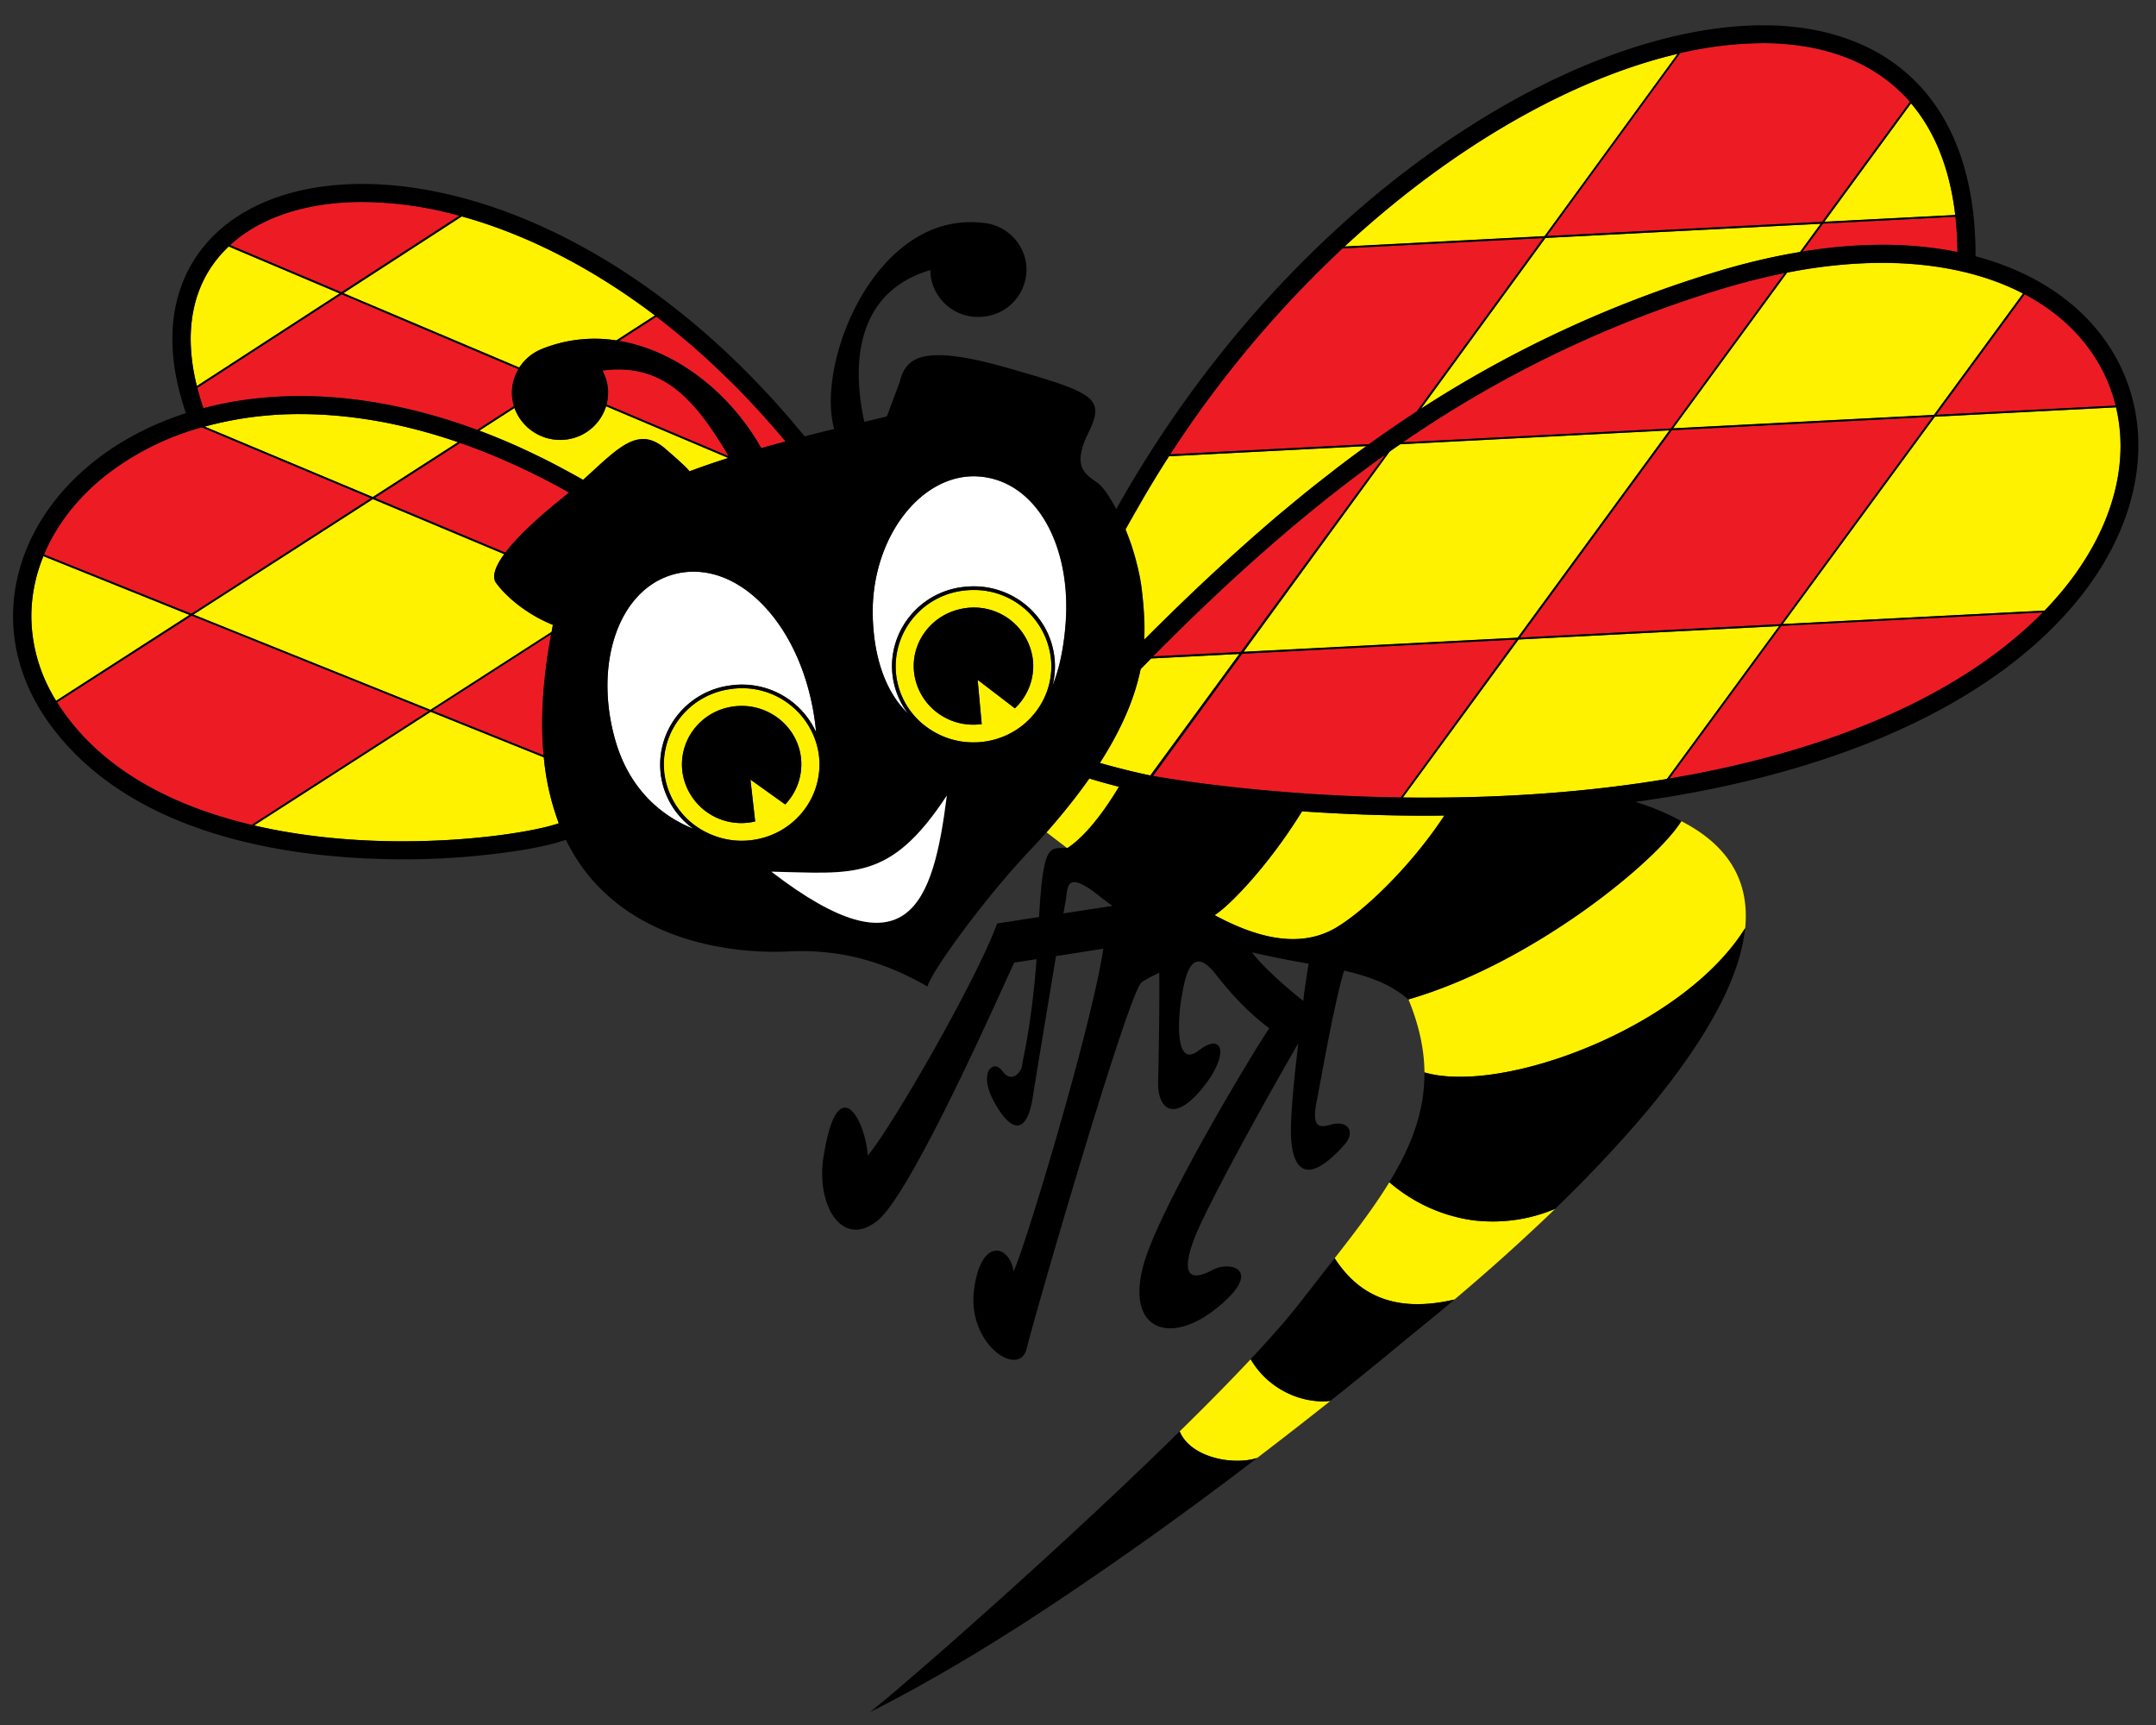 <svg width="50" height="40" xmlns="http://www.w3.org/2000/svg"><rect width="100%" height="100%" fill="#333333" stroke="none"/><g fill="none" fill-rule="evenodd"><path d="M30.849 32.484h-.002a1.428 1.428 0 0 1-.187.011c-.542 0-1.25-.291-1.655-.977-.482.514-1.04 1.08-1.64 1.667l-.008.006c.012.024.023.044.032.066.297.555 1.206.714 1.736.56l.025-.008h.005l.016-.014a108 108 0 0 0 1.685-1.312h-.007m3.458-4.171c-.006 0-.012 0-.02-.002l-.034-.002a3.541 3.541 0 0 1-.408-.07c-.018-.002-.038-.008-.056-.012a3.782 3.782 0 0 1-1.569-.811l.004-.006c-.348.57-.786 1.146-1.272 1.767.66 1.021 1.623 1.225 2.781.956a47.733 47.733 0 0 0 2.335-2.101 3.725 3.725 0 0 1-1.761.281zm-9.552-8.644c.355-.226.787-.734 1.197-1.421a.074.074 0 0 0-.013-.005c-.061-.016-.334-.085-.674-.188-.273.387-.6.802-.994 1.247l.476.364h.007l.003.001-.002.002zm5.44-.855c-.762 1.241-1.682 2.195-2.028 2.408.99.535 1.995.788 2.836.28.642-.385 1.712-1.404 2.492-2.589-.134 0-.268.003-.4.003-1.04 0-2.018-.04-2.9-.102zm2.47 4.364c.25.61.365 1.165.37 1.691 1.796.523 5.992-1.031 7.432-3.338l.004-.004.002-.003c.094-.972-.28-1.82-1.362-2.418l-.168-.092.052.028c-.558.913-3.424 3.293-6.33 4.134v.002z" fill="#FFF200"/><path d="M40.467 21.529c-1.44 2.307-5.638 3.862-7.432 3.338 0 .11-.004.218-.013.324v.013c-.005.056-.01.111-.017.168-.008.05-.013.102-.022.153v.004l-.037.19-.024.093-.015.066a5.67 5.67 0 0 1-.08.27c-.007.025-.017.05-.027.077a2.884 2.884 0 0 1-.074.199c-.008.019-.013.038-.023.056-.006.011-.01.024-.016.037a5.82 5.82 0 0 1-.11.247l-.046.089c-.014.033-.03.063-.048.096l-.058.108-.037.068c-.016.03-.031.059-.05.09-.038.065-.075.129-.115.194l-.004.004c.46.393.996.674 1.568.81.02.006.04.013.058.016.132.03.268.053.407.067l.035.004h.017a3.707 3.707 0 0 0 1.763-.28c.23-.224.462-.452.693-.689l.057-.058c.016-.017.032-.032.046-.05.041-.04.08-.081.12-.123l.126-.131.06-.066a25.52 25.52 0 0 0 1.04-1.165l.008-.007c.06-.076.123-.15.184-.226a.208.208 0 0 0 .018-.025c.058-.07.114-.142.17-.213a.222.222 0 0 1 .024-.03l.172-.221.012-.018.171-.233.067-.095.09-.126.096-.139.055-.08.104-.16.034-.052.053-.084.008-.01.052-.085a6.719 6.719 0 0 0 .105-.174c-.03.05-.06.103-.094.154.496-.808.836-1.602.924-2.33v-.004l.003-.018c0-.007.002-.014.003-.02v-.018a.044.044 0 0 0 .002-.013v.002c-.002.004-.003.006-.005.007l.002-.001zm-9.515 7.648l-.012.018c-.18.225-.364.462-.553.705l-.077.097-.135.173c-.183.24-.41.509-.672.801-.154.175-.323.356-.5.546v.002a1.983 1.983 0 0 0 1.656.977c.066 0 .127-.004.186-.01h.002l.006-.002.003-.003a92.086 92.086 0 0 0 1.731-1.405c.042-.036.143-.116.288-.235.161-.131.38-.308.64-.526l.05-.041.159-.133.009-.006c-1.16.268-2.122.066-2.78-.958zm-1.83 4.64c-.528.154-1.437-.005-1.735-.56l-.03-.064v-.002c-.137.133-.27.266-.41.4l-.302.292c-.017.015-.035.034-.052.051l-.096.09-.216.207-.005.006c-2.04 1.94-4.26 3.912-5.416 4.894l-.013.014-.145.12-.117.1-.045.037-.065.056a.556.556 0 0 0-.03.024c-.005.002-.008.007-.012.008a.313.313 0 0 1-.04.035c-.016.013-.03.025-.045.034l-.028.026-.055.044-.025.02-.064.05c.18-.088.36-.182.544-.278l.043-.023.523-.283a.451.451 0 0 0 .041-.024c.179-.098.356-.2.534-.302a68.751 68.751 0 0 0 .626-.368c.188-.112.376-.229.564-.346.008-.006.017-.01.025-.015l.159-.099.025-.016.107-.068.07-.044.056-.033-.046.029.16-.103.066-.042c.006-.003.012-.009.02-.013l.206-.131.008-.006c0-.002.003-.003.003-.004l.012-.009.008-.004c.075-.047.148-.095.222-.145.02-.013.041-.026.063-.042.088-.056.175-.114.262-.172a87.319 87.319 0 0 0 4.678-3.35h-.005l-.026.008-.001.001z" fill="#000"/><path d="M26.695 15.269l-.243.248c-.123.606-.395 1.318-.944 2.174.272.08.828.224 1.169.29l2.065-2.818-2.047.106zm15.528-10.08l-6.382.329-2.888 3.961a26.989 26.989 0 0 1 6.742-3.143c.716-.222 1.4-.383 2.05-.491l.478-.654V5.19zm-16.104 7.118l.015.043.038.096a3.796 3.796 0 0 1 .064.178l.002.004a6.469 6.469 0 0 1 .157.563c.009.027.012.054.018.081l.026.115.024.149a.541.541 0 0 1 .007.052c.011.066.017.134.025.201.03.31.064.654.042 1.044.002 0 .002-.002.004-.003.204-.203.406-.404.607-.6l.065-.063c.187-.182.373-.361.56-.538l.117-.11c.17-.162.343-.321.512-.478.057-.052.113-.104.172-.155.156-.141.312-.281.467-.418l.228-.198a22.937 22.937 0 0 1 .714-.604c.12-.099.24-.198.362-.296.128-.103.26-.205.388-.306l.277-.217c.227-.171.45-.34.68-.504l-4.578.236a17.257 17.257 0 0 0-.456.733c-.024.04-.47.818-.55.963.001.01.005.02.01.031h.003zm19.224-7.32c-.13-1.11-.492-1.963-1.026-2.59l-2.009 2.747 3.035-.156zM38.905 1.25c-2.4.565-5.17 2.102-7.724 4.469l4.639-.24 3.085-4.23v.001z" fill="#FFF200"/><path d="M32.854 9.542l2.933-4.02-4.65.24a25.58 25.58 0 0 0-3.998 4.774l4.613-.238c.364-.262.731-.513 1.102-.757zm8.949-3.709c.653-.104 1.27-.155 1.851-.155a8.84 8.84 0 0 1 1.74.166 8.188 8.188 0 0 0-.047-.816l-3.072.16-.475.646h.003zm.451-.688l2.037-2.782a2.559 2.559 0 0 0-.161-.174c-.788-.795-1.908-1.184-3.253-1.186h-.022c-.593 0-1.226.08-1.89.23l-3.092 4.24 6.381-.328zm-3.507 4.792l2.638-3.603c-.5.099-1.02.231-1.565.4a26.515 26.515 0 0 0-7.283 3.524l6.211-.32zm6.071-.271l-6.05.312-3.52 4.808 6.043-.311 3.527-4.81zm-6.103 8.388c1.633-.277 3.262-.7 4.772-1.335 1.69-.71 2.97-1.581 3.886-2.516l-6.061.311-2.597 3.54zm-6.23.44l2.678-3.663-6.354.329-2.069 2.834c.371.066.877.143 1.49.216 1.119.135 2.595.258 4.253.283h.002zm-5.745-3.27l2.035-.104 3.094-4.228.25-.345c-1.823 1.3-3.569 2.85-5.382 4.679l.003-.002zm22.323-5.818c-.262-1.06-.976-1.98-2.11-2.58l-2.05 2.795 4.16-.215z" fill="#ED1C24"/><path d="M35.217 14.83l-2.683 3.664c.186.001.373.004.562.004 1.74 0 3.653-.116 5.56-.434l2.602-3.545-6.041.311zm3.498-4.849l-6.244.322a7.707 7.707 0 0 0-.244.172l-3.388 4.642 6.354-.327 3.52-4.808h.002zm2.73-3.658L38.8 9.935l6.05-.311 2.064-2.816c-.857-.444-1.947-.707-3.26-.711-.677 0-1.417.072-2.21.226zm7.627 3.124l-4.201.217-3.528 4.808 6.073-.312c1.204-1.249 1.76-2.602 1.76-3.823a3.99 3.99 0 0 0-.105-.89h.001zm-39.084 7.06l-4.097 2.635c1.155.268 2.356.369 3.447.367 1.459 0 2.717-.177 3.372-.345l.13-.036.007-.001c.041-.013.079-.024.112-.036a5.822 5.822 0 0 1-.347-1.528L9.99 16.507z" fill="#FFF200"/><path d="M7.923 6.824l-3.346 2.17c.04.153.087.31.142.47.687-.18 1.44-.28 2.245-.28 1.25 0 2.63.24 4.103.784l.853-.55a1.081 1.081 0 0 1-.047-.272c-.009-.214.05-.414.15-.586L7.921 6.824h.002zm2.73-1.82a8.647 8.647 0 0 0-2.248-.32c-1.198 0-2.198.306-2.891.85-.062.049-.12.099-.177.15l2.581 1.092 2.734-1.773.001.001zm7.003 5.387c.189-.054.377-.105.562-.154l-.004-.004a20.71 20.71 0 0 0-1.038-1.152c-.028-.024-.05-.054-.075-.079a50.128 50.128 0 0 0-.42-.408 21.93 21.93 0 0 0-.232-.22c-.064-.06-.132-.119-.198-.177l-.203-.18a10.938 10.938 0 0 0-.25-.21l-.157-.133a19.18 19.18 0 0 0-.416-.33l-.869.561c1.344.225 2.588 1.22 3.3 2.487v-.001zm-1.263-.025l.506.214c-.78-1.325-1.523-2.173-2.926-1.987a1.084 1.084 0 0 1 .096.787l2.327.985-.003.001z" fill="#ED1C24"/><path d="M12.043 8.524a1.11 1.11 0 0 1 .527-.432 3.27 3.27 0 0 1 1.723-.197l.898-.578C13.666 6.16 12.126 5.411 10.71 5.02L7.966 6.8l4.079 1.725h-.002zm-4.166-1.72L5.304 5.717c-.562.53-.88 1.244-.882 2.146 0 .338.046.701.144 1.09l3.31-2.147h.001zm7.551 3.603c.417.359.538.484.562.524.276-.106.582-.21.9-.31l-2.835-1.2a1.107 1.107 0 0 1-1.025.78 1.126 1.126 0 0 1-1.1-.74l-.816.525c.152.056.305.117.458.181l.105.043c.127.055.26.11.39.171l.205.095a14.107 14.107 0 0 1 .623.31l.036.017c.196.104.394.212.592.325.826-.75 1.274-1.264 1.907-.722l-.002.001zm-8.465-.804a8.29 8.29 0 0 0-2.216.29l3.897 1.633 1.978-1.271c-1.318-.454-2.547-.652-3.66-.652zm1.686 1.97L4.486 14.25l5.497 2.21 2.81-1.806c.008-.053.017-.108.03-.164-.654-.262-1.128-.701-1.32-.977-.094-.134-.03-.359.19-.664l-3.044-1.276v-.002zm-7.642 1.324a3.69 3.69 0 0 0-.28 1.394c0 .655.183 1.32.574 1.96l3.094-1.992-3.388-1.362z" fill="#FFF200"/><path d="M4.443 14.278l-3.118 2.008c.032.051.062.106.098.157.994 1.453 2.648 2.269 4.413 2.687l4.105-2.642-5.496-2.21h-.002zm4.16-2.724L4.68 9.91a6.37 6.37 0 0 0-2.27 1.148c-.639.518-1.109 1.136-1.388 1.8l3.417 1.374 4.162-2.678zm1.427 4.926l2.576 1.035c-.073-.79-.026-1.72.175-2.807l-2.751 1.77v.002zm2.927-5.19l-.037-.018c-.012-.009-.026-.016-.039-.024h-.001a15.433 15.433 0 0 0-.32-.167l-.063-.03a8.386 8.386 0 0 0-.242-.12l-.087-.04-.212-.1-.102-.046-.2-.089-.102-.044-.199-.082-.1-.041-.207-.079a21.384 21.384 0 0 0-.377-.138l-1.98 1.275 3.025 1.268c.246-.321.661-.73 1.26-1.212l.216-.18a8.117 8.117 0 0 0-.236-.132h.003z" fill="#ED1C24"/><path d="M15.327 17.982a1.887 1.887 0 0 1-.018-.256c0-.91.682-1.706 1.631-1.83a1.888 1.888 0 0 1 1.985 1.084 5.81 5.81 0 0 0-.21-1.113c-.516-1.759-1.82-2.9-3.103-2.545-1.28.36-1.85 2.091-1.339 3.858.314 1.081 1.021 1.726 1.807 2.039a1.838 1.838 0 0 1-.753-1.239v.002zm7.383-6.93c-1.329-.107-2.522 1.413-2.471 3.252.03 1.027.333 1.778.82 2.247a1.83 1.83 0 0 1-.374-1.106c0-.91.685-1.703 1.63-1.83.088-.01.18-.017.266-.017.926 0 1.734.669 1.865 1.597a1.681 1.681 0 0 1-.043.714c.157-.38.26-.852.305-1.418.15-1.823-.673-3.336-2-3.44h.002z" fill="#FFF"/><path d="M18.558 18.891a1.749 1.749 0 0 0 .429-1.406 1.798 1.798 0 0 0-2.037-1.508 1.778 1.778 0 0 0-1.542 1.992 1.775 1.775 0 0 0 1.079 1.381 1.812 1.812 0 0 0 1.163.088 1.78 1.78 0 0 0 .908-.547zm-1.155-.813l.012.111.1.86-.008.002c-.03.007-.094.017-.119.021a1.38 1.38 0 0 1-1.555-1.13 1.36 1.36 0 0 1 1.176-1.56c.756-.103 1.458.417 1.562 1.16a1.346 1.346 0 0 1-.361 1.113l-.808-.577zm5.18-4.397c-.084 0-.17.006-.255.017a1.777 1.777 0 0 0-1.54 1.992c.07.498.343.917.728 1.188a1.817 1.817 0 0 0 1.31.32c.388-.053.73-.223.994-.468a1.744 1.744 0 0 0 .545-1.523 1.793 1.793 0 0 0-1.783-1.526zm.954 2.746l-.864-.661.094 1.026c-.757.102-1.457-.414-1.563-1.159-.107-.742.426-1.427 1.183-1.53a1.376 1.376 0 0 1 1.56 1.157 1.35 1.35 0 0 1-.41 1.166v.001z" fill="#FFF200"/><path d="M48.024 7.04c-.587-.488-1.33-.865-2.209-1.098v-.018c.002-1.794-.5-3.138-1.385-4.028-.883-.893-2.129-1.311-3.553-1.31-4.528.013-11.022 4.138-14.99 11.219-.158-.302-.315-.52-.424-.6-.29-.211-.617-.369-.219-1.176.4-.814.126-.925-1.91-1.507-2.035-.578-2.338-.184-2.47.339l-.297.795c-.084.023-.27.064-.522.125-.313-1.418-.151-3.025 1.532-3.518 0 .048.003.096.007.146a1.11 1.11 0 0 0 1.259.929 1.097 1.097 0 0 0 .952-1.236 1.103 1.103 0 0 0-.946-.929h-.013c-2.513-.333-3.928 3.232-3.49 4.773-.213.052-.444.11-.686.172-3.346-4.093-7.291-5.851-10.258-5.853-1.269 0-2.363.321-3.152.938-.787.615-1.254 1.535-1.252 2.657 0 .53.102 1.105.315 1.72-.84.27-1.57.666-2.17 1.15-1.166.943-1.84 2.224-1.84 3.558 0 .807.249 1.627.77 2.388 1.81 2.618 5.435 3.246 8.262 3.25a17.5 17.5 0 0 0 2.595-.187c.35-.052.646-.111.88-.171a5.35 5.35 0 0 0 .313-.094c1.263 2.582 4.32 2.63 5.138 2.59 1.174-.061 2.188.203 3.25.812.06-.307 1.348-2.097 2.47-3.258.099-.109.194-.213.286-.318.393-.446.72-.862.993-1.25.338.105.614.173.674.188l.014.005c-.41.687-.841 1.195-1.197 1.422l-.002-.002h-.008c-.408.005-.545-.112-.644 1.601l-.972.15c-.47 1.296-2.438 4.716-2.999 5.38-.064-.848-.706-2.021-1.028.034-.174 1.089.41 2.134 1.241 1.486.835-.649 3.056-5.758 3.184-5.993l.516-.08c-.112 1.498-.303 2.234-.328 2.424-.02.217-.257.463-.466.17-.204-.292-.59.03-.16.77.43.744.737.594.858-.114.072-.46.348-2.124.547-3.32l1.097-.172c-.28 1.856-1.828 6.97-2.082 7.483-.09-.626-.77-.8-.918.45-.15 1.248 1.056 2.046 1.226 1.33.168-.72 2.367-8.286 2.664-8.485.122-.082.272-.158.408-.221.008.831-.016 2.174-.027 2.518-.015.646.357.965 1.008.182.652-.78.518-1.351-.071-.894-.59.451-.455-.902-.394-1.23.064-.33.182-1.329.796-.537.573.737 1.038 1.097 1.239 1.25-.305.436-2.388 3.876-2.869 5.33-.532 1.622.511 2.07 1.638 1.168 1.126-.901.332-1.113-.072-.901-.404.218-.781.267-.47-.63.24-.698 1.678-3.296 2.446-4.62l-.059.516c-.103.969-.139 1.534-.09 1.868.09.627.447.848 1.244-.06.23-.3.035-.54-.335-.439-.275.08-.464.08-.326-.58.092-.45.374-2.133.628-2.99h.003a5.34 5.34 0 0 1 .251.063 5.27 5.27 0 0 1 .213.063c.04.011.08.025.122.04l.071.026.11.042.074.03c.035.017.07.032.104.05l.07.034c.032.018.068.037.1.057.01.005.02.01.028.016a1.712 1.712 0 0 1 .141.091l.053.036c.049.038.099.077.148.12 2.903-.842 5.772-3.223 6.33-4.136l-.052-.028a5.432 5.432 0 0 0-1.01-.416c1.939-.269 3.903-.732 5.717-1.492 4.063-1.706 5.943-4.387 5.947-6.77.002-1.275-.548-2.453-1.572-3.299l.005.005zm-32.383.632c.054.042.105.088.157.132.085.07.167.14.25.211.068.058.135.12.204.18.065.058.133.117.195.178.081.071.155.143.233.219a19.279 19.279 0 0 1 .42.41 20.29 20.29 0 0 1 1.113 1.23l.004.005c-.184.049-.374.1-.563.154-.714-1.266-1.955-2.262-3.3-2.488l.87-.56c.139.108.276.218.416.33v-.001zM14.103 9.07a1.108 1.108 0 0 0-.131-.477c1.401-.185 2.145.663 2.927 1.986l-.505-.215-2.327-.985c.025-.1.037-.203.035-.31h.001zm1.086-1.756l-.896.579a3.258 3.258 0 0 0-1.723.197c-.22.087-.403.24-.527.432l-4.08-1.726 2.745-1.779c1.416.392 2.956 1.141 4.481 2.297zm-3.317 1.831c.003.095.02.186.047.273l-.853.55c-1.473-.545-2.853-.784-4.103-.784-.806 0-1.559.099-2.245.282a6.936 6.936 0 0 1-.143-.471l3.347-2.17 4.1 1.736a1.08 1.08 0 0 0-.15.585zm-.37 4.366c.193.276.667.716 1.32.979l-.03.162-2.81 1.808-5.497-2.209 4.163-2.678 3.045 1.277c-.222.305-.285.529-.192.663l.001-.002zm1.105 4.003l-2.577-1.037 2.75-1.77c-.2 1.087-.248 2.015-.173 2.807zm0 .018l-.05-.022.05.022zm-3.963-6.007L4.747 9.892a8.274 8.274 0 0 1 2.216-.29c1.114 0 2.342.199 3.66.65l-1.979 1.274zm-3.13-5.993c.693-.543 1.693-.85 2.891-.848a8.62 8.62 0 0 1 2.248.318L7.918 6.776 5.337 5.683c.058-.052.116-.102.177-.15zm-.21.182l2.572 1.09-3.31 2.146a4.527 4.527 0 0 1-.144-1.09c.002-.902.32-1.616.883-2.146zm-2.893 5.342a6.369 6.369 0 0 1 2.27-1.147l3.92 1.643-4.162 2.68-3.417-1.375c.279-.665.75-1.284 1.389-1.8zM.727 14.29c0-.475.097-.945.28-1.394l3.388 1.363-3.094 1.991a3.746 3.746 0 0 1-.574-1.962v.002zm.696 2.15a3.494 3.494 0 0 1-.097-.157l3.12-2.006 5.495 2.21-4.105 2.64c-1.765-.418-3.419-1.233-4.41-2.687h-.003zm11.537 2.65a3.001 3.001 0 0 1-.112.036l-.007.001-.129.036c-.655.167-1.913.345-3.372.345-1.09 0-2.293-.1-3.447-.368l4.096-2.635 2.623 1.055a5.88 5.88 0 0 0 .348 1.53zm.018-7.49c-.598.483-1.015.892-1.258 1.214l-3.026-1.269 1.98-1.274c.095.033.193.068.288.104l.087.033a10.668 10.668 0 0 1 .505.204l.103.044c.066.03.135.059.2.09l.102.043.211.099.088.042c.079.038.16.079.241.12l.063.03.32.167.038.023c.091.048.183.098.274.149l-.216.182V11.6zm.546-.473c-.198-.112-.397-.22-.592-.322l-.034-.02c-.135-.07-.27-.14-.404-.203a16.974 16.974 0 0 0-.425-.202c-.132-.06-.263-.117-.392-.172l-.104-.042a11.286 11.286 0 0 0-.457-.18l.817-.527c.157.444.595.757 1.098.74a1.107 1.107 0 0 0 1.025-.78l2.835 1.2c-.318.1-.622.205-.9.31-.024-.04-.144-.164-.56-.523-.631-.542-1.081-.028-1.907.72zm.75 6.052c-.51-1.766.06-3.498 1.34-3.859 1.282-.354 2.588.786 3.102 2.546.11.378.18.753.211 1.112a1.888 1.888 0 0 0-1.987-1.085 1.86 1.86 0 0 0-1.613 2.087c.074.515.356.952.754 1.238-.786-.313-1.493-.957-1.807-2.039zm3.179 2.3a1.807 1.807 0 0 1-.964-.13 1.772 1.772 0 0 1-1.093-1.625c0-.867.651-1.628 1.557-1.747a1.798 1.798 0 0 1 1.993 1.303c.016.067.034.135.042.205a1.745 1.745 0 0 1-.429 1.406 1.788 1.788 0 0 1-1.106.588zm.438.732c1.909.04 2.759.23 4.069-1.764-.314 2.51-.897 4.204-4.069 1.764zm5.928-3.483a1.818 1.818 0 0 1-1.247.486c-.39 0-.755-.124-1.056-.337a1.748 1.748 0 0 1-.745-1.433c0-.87.653-1.627 1.557-1.747.085-.012.17-.016.254-.016a1.788 1.788 0 0 1 1.8 1.77c0 .493-.213.95-.564 1.276l.001.001zm.894-2.239c-.047.565-.148 1.035-.306 1.417a1.82 1.82 0 0 0 .04-.714c-.13-.928-.938-1.597-1.864-1.597-.086 0-.176.006-.266.018a1.859 1.859 0 0 0-1.63 1.83 1.85 1.85 0 0 0 .374 1.106c-.486-.469-.79-1.222-.82-2.249-.051-1.838 1.144-3.358 2.47-3.252 1.33.103 2.15 1.617 2.002 3.44v.001zm-.05 6.691c.024-.143.041-.243.05-.28.054-.298-.022-.765.78-.123.108.086.211.16.308.229l-1.138.174zM49.065 9.404l-4.16.214 2.05-2.794c1.134.6 1.847 1.52 2.11 2.58zm-2.149-2.598L44.851 9.62l-6.05.311 2.645-3.611a11.52 11.52 0 0 1 2.21-.227c1.312.003 2.404.267 3.261.71v.002zM32.227 10.47c.082-.058.163-.113.247-.17l6.243-.322-3.521 4.808-6.355.327 3.386-4.643zm-3.45 4.647l-2.037.103c1.814-1.83 3.559-3.378 5.382-4.675h.003l-.253.345-3.095 4.227zM39.82 6.732c.546-.167 1.067-.3 1.566-.401L38.75 9.936l-6.214.32a26.61 26.61 0 0 1 7.284-3.524zm-6.867 2.745l2.888-3.96 6.383-.329-.48.654c-.648.108-1.332.27-2.048.492a26.988 26.988 0 0 0-6.742 3.143h-.001zm5.817.5l6.05-.313-3.528 4.809-6.042.312 3.52-4.808zm6.626-4.135a8.854 8.854 0 0 0-1.74-.166c-.582 0-1.199.05-1.852.156l.474-.648 3.07-.158c.028.259.045.53.048.816zm-.052-.858l-3.035.157 2.011-2.745c.535.628.895 1.481 1.025 2.59l-.001-.002zM40.857 1h.02c1.346.002 2.466.39 3.254 1.186.056.056.11.114.162.174l-2.038 2.783-6.384.33 3.094-4.242a8.597 8.597 0 0 1 1.89-.229L40.857 1zm-1.95.246L35.82 5.475l-4.637.24c2.553-2.367 5.321-3.904 7.723-4.468zM31.134 5.76l4.652-.24-2.933 4.022c-.371.242-.738.494-1.104.756l-4.61.237a25.601 25.601 0 0 1 3.995-4.775zm-4.79 6.084l.01-.017c.075-.134.152-.267.231-.4l.07-.114.184-.302c.09-.146.18-.29.271-.43l4.577-.236c-.229.162-.454.331-.679.503-.093.072-.184.146-.277.216-.13.102-.26.202-.39.308-.12.096-.242.196-.362.296l-.293.244c-.14.117-.279.237-.42.359l-.227.199a58.779 58.779 0 0 0-1.154 1.05l-.117.11a58.51 58.51 0 0 0-.56.538l-.063.062a52.84 52.84 0 0 0-.609.602l-.003.002a6.9 6.9 0 0 0-.043-1.044l-.024-.202-.009-.052c-.008-.049-.015-.099-.025-.147l-.024-.115c-.006-.028-.01-.054-.017-.082a2.283 2.283 0 0 0-.041-.16l-.007-.034a5.625 5.625 0 0 0-.113-.368v-.004c-.018-.05-.034-.096-.052-.14l-.012-.04-.038-.096-.016-.042-.013-.034.241-.43h.004zm-.837 5.847c.55-.856.82-1.568.945-2.174l.244-.248 2.046-.105-2.064 2.818a16.32 16.32 0 0 1-1.171-.291zm1.232.303l2.069-2.834 6.354-.33-2.678 3.662a41.638 41.638 0 0 1-4.252-.283 27.09 27.09 0 0 1-1.49-.217l-.003.002zM30.247 23l-.022.209c-.43-.336-.998-.853-1.188-1.126.19.045.368.084.533.117l.017.004.15.03c.207.041.408.077.607.112h.005c-.034.209-.064.4-.1.654h-.002zm.756-1.5c-.842.508-1.846.255-2.836-.28.347-.213 1.267-1.167 2.029-2.407.881.06 1.86.101 2.901.101.132 0 .266-.003.4-.003-.781 1.184-1.852 2.202-2.493 2.587v.002zm2.094-3.005c-.19 0-.377-.001-.562-.003l2.682-3.664 6.043-.31-2.602 3.544c-1.908.319-3.821.434-5.561.432v.001zm10.391-1.778c-1.509.633-3.138 1.059-4.771 1.335l2.596-3.54 6.062-.311c-.917.932-2.198 1.806-3.887 2.516zm3.932-2.56l-6.076.313 3.529-4.809 4.204-.217c.067.29.102.587.102.892.003 1.22-.554 2.573-1.76 3.82zM18.572 17.54c-.104-.741-.807-1.262-1.563-1.158-.758.104-1.288.789-1.181 1.532a1.378 1.378 0 0 0 1.678 1.135.023.023 0 0 0 .007-.001l-.096-.86-.013-.111.806.576a1.351 1.351 0 0 0 .362-1.113zm3.815-3.438c-.758.104-1.29.788-1.183 1.53a1.379 1.379 0 0 0 1.563 1.157l-.094-1.026.864.661c.306-.293.476-.719.412-1.165a1.376 1.376 0 0 0-1.562-1.157z" fill="#000"/><path d="M17.889 20.213c3.174 2.439 3.754.746 4.068-1.764-1.31 1.995-2.159 1.804-4.068 1.764" fill="#FFF"/></g></svg>